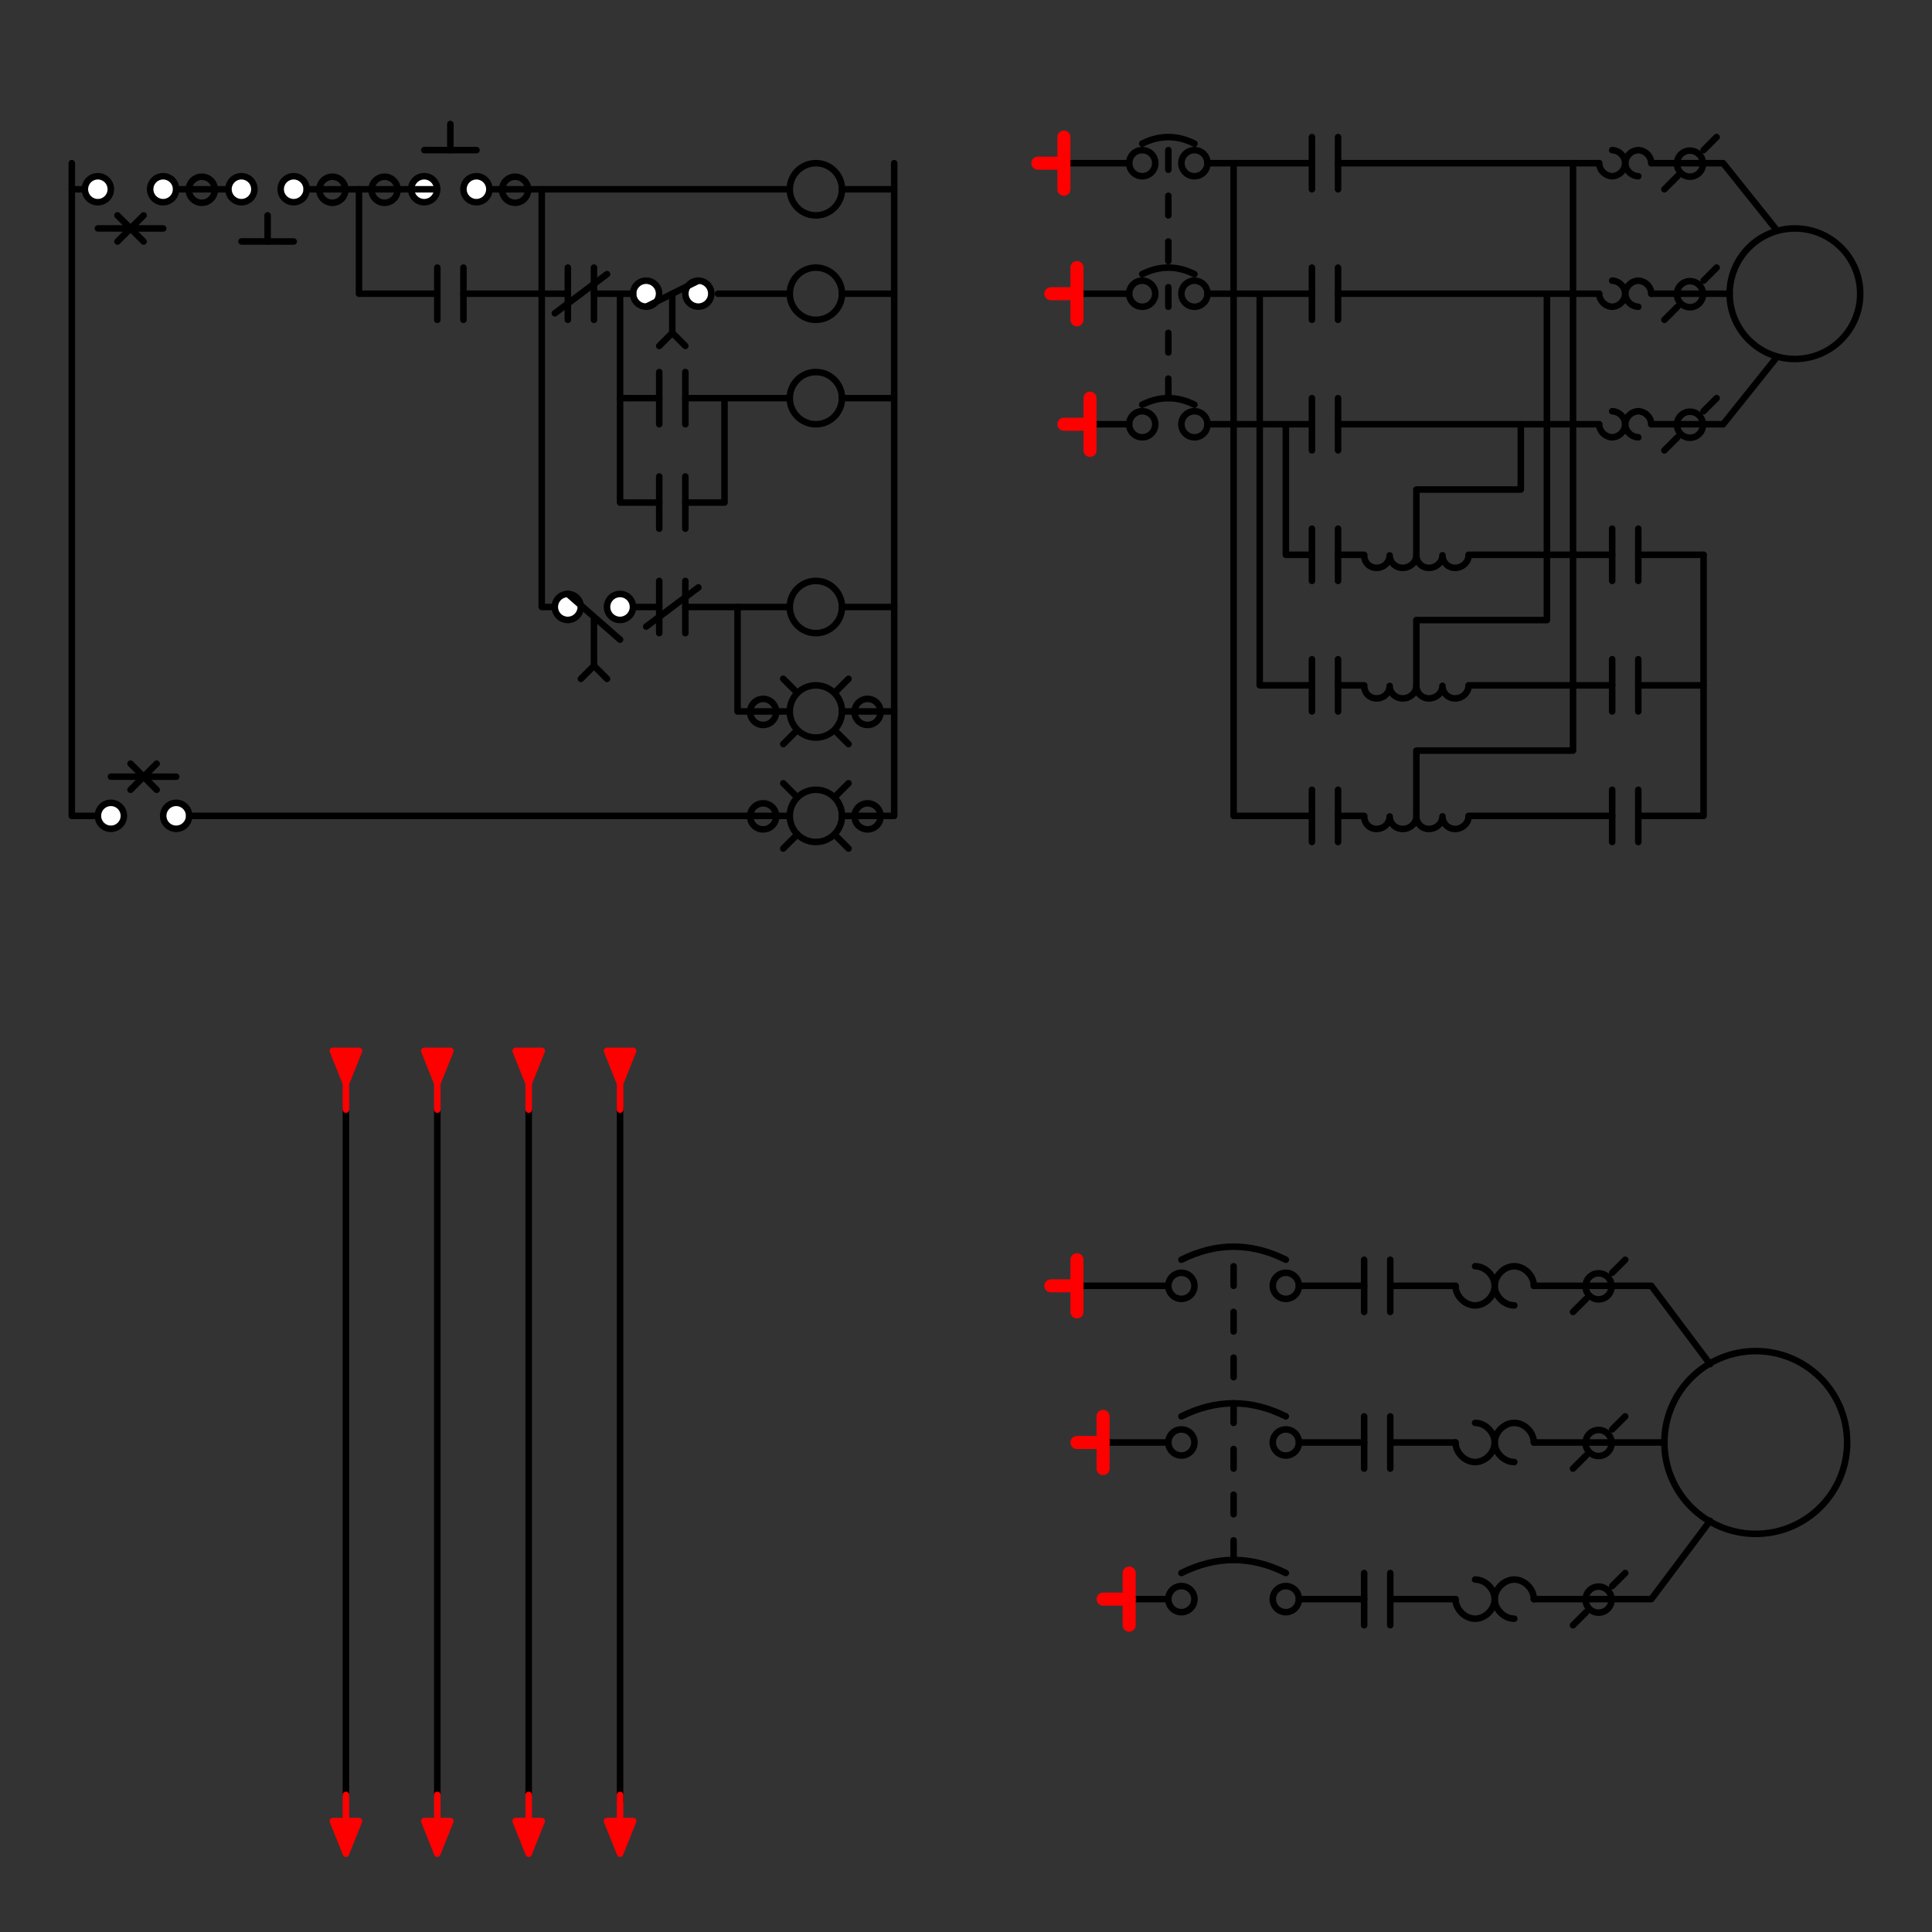 <svg xmlns="http://www.w3.org/2000/svg" xmlns:xlink="http://www.w3.org/1999/xlink" width="148" height="148"><rect width="100%" height="100%" fill="#333333" stroke="none"/><style><![CDATA[.B{stroke-linejoin:round}.C{stroke-width:.5}.D{stroke-linecap:round}.E{fill:none}.F{stroke-dasharray:1.5 2}]]></style><g stroke="#000" fill="#fff" fill-rule="evenodd"><svg width="64" height="64" x="5" y="5"><g class="B C"><circle cx="57.5" cy="9.5" r="2" class="E"/><circle cx="2.495" cy="9.495" r=".995"/><circle cx="7.495" cy="9.495" r=".995"/></g><g class="B C D E"><path d="M1.5 9.5h-1m8 0h5m-11 2.995l5 .005"/><path d="M6 11.5l-2 2"/><path d="M6 13.5l-2-2"/></g><g class="B C"><circle cx="27.495" cy="9.495" r=".995"/><circle cx="31.495" cy="9.495" r=".995"/></g><g class="E"><g class="B C D"><path d="M27.5 6.495l4 .005"/><path d="M29.5 4.5v2m-1 9v4m2-4v4"/></g><circle cx=".01in" cy=".01in" r=".998" transform="matrix(0 -1 1 0 23.5 10.496)" class="B C"/><path d="M32.5 9.5h23" class="B C D"/><circle cx=".01in" cy=".01in" r=".998" transform="matrix(0 -1 1 0 33.5 10.496)" class="B C"/><path d="M59.5 9.5h4" class="B C D"/><circle cx="57.5" cy="57.5" r="2" class="B C"/><g class="D"><path d="M55 55l1 1m4-1l-1 1m1 4l-1-1m-4 1l1-1M42.5 17.5v16h3m14 24h4v-50" class="B C"/><path d="M59.5 25.5h4" class="B C"/></g></g><g class="B C"><circle cx="3.495" cy="57.495" r=".995"/><circle cx="8.495" cy="57.495" r=".995"/></g><g class="E"><g class="B C D"><path d="M3.5 54.495l5 .005"/><path d="M7 53.5l-2 2"/><path d="M7 55.5l-2-2M.5 7.5v50h2m7 0h46"/></g><circle cx=".01in" cy=".01in" r=".998" transform="matrix(0 -1 1 0 52.5 58.496)" class="B C"/><circle cx=".01in" cy=".01in" r=".998" transform="matrix(0 -1 1 0 60.5 58.496)" class="B C"/></g><g class="B C"><circle cx="13.495" cy="9.495" r=".995"/><circle cx="17.495" cy="9.495" r=".995"/></g><g class="E"><g class="B C D"><path d="M13.5 13.495l4 .005"/><path d="M15.5 11.5v2"/></g><circle cx=".01in" cy=".01in" r=".998" transform="matrix(0 -1 1 0 9.5 10.496)" class="B C"/><circle cx=".01in" cy=".01in" r=".998" transform="matrix(0 -1 1 0 19.5 10.496)" class="B C"/><path d="M18.5 9.5h10" class="B C D"/><circle cx="57.5" cy="49.5" r="2" class="B C"/><path d="M55 47l1 1m4-1l-1 1m1 4l-1-1m-4 1l1-1M36.5 17.5v24h1" class="B C D"/><circle cx=".01in" cy=".01in" r=".998" transform="matrix(0 -1 1 0 52.5 50.496)" class="B C"/><circle cx=".01in" cy=".01in" r=".998" transform="matrix(0 -1 1 0 60.5 50.496)" class="B C"/><path d="M22.5 9.5v8h6m2 0h6v-8" class="B C D"/><circle cx="57.5" cy="17.5" r="2" class="B C"/><g class="D"><path d="M36.5 17.5h2m21 0h4" class="B C"/><path d="M38.5 15.5v4m2-4v4m9.5-2h5.5" class="B C"/></g><circle cx="57.5" cy="41.5" r="2" class="B C"/><g class="D"><path d="M59.5 41.5h4m-18-10v4m2-4v4m-2 4v4m2-4v4" class="B C"/><path d="M47.5 41.5h8m-13-16h3m3 14.5l-4 3" class="B C"/></g></g><g class="B C"><circle cx="38.495" cy="41.495" r=".995"/><circle cx="42.495" cy="41.495" r=".995"/></g><g class="B C D E"><path d="M42.5 44l-4-3.5m2 2V46"/><path d="M39.5 47l1-1 1 1m2-5.5h2m-4-25.5l-4 3"/></g><g class="B C"><circle cx="44.495" cy="17.495" r=".995"/><circle cx="48.495" cy="17.495" r=".995"/></g><g class="E"><g class="B C D"><path d="M48.5 16.5l-4 2"/><path d="M46.5 17.5v3m-1 1l1-1 1 1m-7-4h3m2 6v4m2-4v4m0 6h3v-8"/></g><circle cx="57.5" cy="25.5" r="2" class="B C"/><path d="M47.5 25.5h8m4 24h4m-12-8v8h4" class="B C D"/></g></svg><svg width="64" height="64" x="79" y="5"><g class="E"><g class="B C D"><path d="M21.5 5.5v4m2-4v4m-2 6v4m2-4v4m-2 6v4m2-4v4"/><path d="M23.5 17.5h20m-20 10h20m-20-20h20m-30 0h8m-8 10h8m-8 10h8m-19-20h5m-4 10h4m-3 10h3"/></g><g stroke="red" class="B D"><path d="M2.5 9.5v-4"/><path d="M.5 7.5h2m1 12v-4"/><path d="M1.5 17.5h2m1 12v-4"/><path d="M2.5 27.5h2"/></g><g class="B C D"><path d="M21.5 35.5v4m2-4v4m-2 6v4m2-4v4"/><path d="M21.5 55.5v4m2-4v4m-4-32v10h2m8 0v-5h8v-5m-20-10v30h4m8 0v-5h10v-25"/><path d="M15.5 7.5v50h6m8 0v-5h12v-45m3 28v4m2-4v4m-2 6v4m2-4v4m-2 6v4m2-4v4"/><path d="M46.5 37.5h5m-5 10h5"/><path d="M46.5 57.5h5m0-20v20m-3-48l1-1"/></g><circle cx="5" cy="5" r="5" transform="matrix(0 -1 1 0 53.5 22.5)" class="B C"/><path d="M47.5 7.5H53l4 5m-9.5 5h6m-6 10H53l4-5" class="B C D"/><circle cx=".01in" cy=".01in" r=".998" transform="matrix(0 -1 1 0 49.5 28.496)" class="B C"/><circle cx=".01in" cy=".01in" r=".998" transform="matrix(0 -1 1 0 49.5 18.496)" class="B C"/><circle cx=".01in" cy=".01in" r=".998" transform="matrix(0 -1 1 0 49.5 8.496)" class="B C"/><g class="D"><path d="M51.5 6.5l1-1m-4 14l1-1m2-2l1-1m-4 14l1-1m2-2l1-1m-29 12h2m-2 10h2m-2 10h2m8-20h11m-11 10h11m-11 10h11" class="B C"/><use xlink:href="#A" class="B C"/><use xlink:href="#A" y="-10" class="B C"/><use xlink:href="#A" y="-20" class="B C"/><path d="M10.5 25.5v-20" class="B C F"/></g><circle cx="1" cy="1" r="1" transform="matrix(0 -1 1 0 11.5 8.5)" class="B C"/><circle cx="1" cy="1" r="1" transform="matrix(0 -1 1 0 7.5 8.5)" class="B C"/><circle cx="1" cy="1" r="1" transform="matrix(0 -1 1 0 11.5 18.5)" class="B C"/><circle cx="1" cy="1" r="1" transform="matrix(0 -1 1 0 7.5 18.5)" class="B C"/><circle cx="1" cy="1" r="1" transform="matrix(0 -1 1 0 11.5 28.5)" class="B C"/><path d="M8.5 26q1-.5 2-.5 1 0 2 .5" class="B C D"/><circle cx="1" cy="1" r="1" transform="matrix(0 -1 1 0 7.5 28.5)" class="B C"/><g class="D"><path d="M8.5 16q1-.5 2-.5 1 0 2 .5m-4-10q1-.5 2-.5 1 0 2 .5" class="B C"/><use xlink:href="#B" transform="matrix(-1 0 0 -1 47.5 18.5)" class="B C"/><use xlink:href="#C" transform="matrix(-1 0 0 -1 45.5 18.5)" class="B C"/><use xlink:href="#B" transform="matrix(-1 0 0 -1 47.5 28.5)" class="B C"/><use xlink:href="#C" transform="matrix(-1 0 0 -1 45.5 28.5)" class="B C"/><use xlink:href="#B" transform="matrix(-1 0 0 -1 47.5 8.5)" class="B C"/><use xlink:href="#C" transform="matrix(-1 0 0 -1 45.5 8.5)" class="B C"/></g></g><defs><path id="A" d="M25.502 57.537c0 .53.396.963.95.963s1.003-.426 1.003-.955c0 .53.447.955 1.003.955s1.043-.434 1.043-.963a.95.95 0 0 0 .963.963c.556 0 1.037-.434 1.037-.963 0 .53.413.963.968.963s1.03-.434 1.03-.963"/><path id="B" d="M1 0a1.05 1.05 0 0 1 1 1 1.05 1.05 0 0 1-1 1 1.05 1.05 0 0 1-1-1"/><path id="C" d="M2 1a1.05 1.05 0 0 0-1-1 1.05 1.05 0 0 0-1 1 1.05 1.05 0 0 0 1 1"/></defs></svg><svg width="64" height="64" x="5" y="79"><path d="M21.5 6v52.5m7-52.5v52.53M35.5 6v52.53M42.5 6v53" class="B C D E"/><g fill="red" stroke="red" class="B C D"><path d="M28.5 58.5V63l-1-2.5h2l-1 2.5m7-4.5V63l-1-2.5h2l-1 2.5"/><path d="M42.5 58.5V63l-1-2.5h2l-1 2.5m-21-4.5V63l-1-2.5h2l-1 2.5m0-57V4l-1-2.5h2l-1 2.5"/><path d="M28.5 6V4l-1-2.5h2l-1 2.5m7 2V4l-1-2.5h2l-1 2.5m7 2V4l-1-2.5h2l-1 2.5"/></g></svg><svg width="64" height="64" x="79" y="79"><g class="E"><g class="B C"><path d="M41.5 21.5l1-1" class="D"/><circle cx="7" cy="7" r="7" transform="matrix(0 -1 1 0 48.5 38.5)"/><path d="M38.5 19.5h9l4.5 6m-13.5 6h10m-10 12h9l4.5-6" class="D"/><circle cx=".01in" cy=".01in" r=".998" transform="matrix(0 -1 1 0 42.5 44.499)"/><g class="D"><path d="M25.5 17.5v4m2-4v4m-2 8v4m2-4v4m-2 8v4m2-4v4"/><path d="M27.5 31.5h5m-5 12h5m-5-24h5m-12 0h5m-5 12h5m-5 12h5m-22-24h7m-5 12h5m-3 12h3"/></g></g><g stroke="red" class="B D"><path d="M3.5 21.5v-4"/><path d="M1.5 19.5h2m2 14v-4"/><path d="M3.5 31.5h2m2 14v-4"/><path d="M5.5 43.5h2"/></g><g class="B C"><circle cx=".01in" cy=".01in" r=".998" transform="matrix(0 -1 1 0 42.5 32.499)"/><circle cx=".01in" cy=".01in" r=".998" transform="matrix(0 -1 1 0 42.5 20.499)"/><g class="D"><path d="M44.5 18.5l1-1m-4 16l1-1m2-2l1-1m-4 16l1-1m2-2l1-1"/><use xlink:href="#D" transform="matrix(-1 0 0 -1 38.5 21)"/><use xlink:href="#E" transform="matrix(-1 0 0 -1 35.5 21)"/><use xlink:href="#D" transform="matrix(-1 0 0 -1 38.5 33)"/><use xlink:href="#E" transform="matrix(-1 0 0 -1 35.5 33)"/><use xlink:href="#D" transform="matrix(-1 0 0 -1 38.5 45)"/><use xlink:href="#E" transform="matrix(-1 0 0 -1 35.5 45)"/><path d="M15.5 40.5v-24" class="F"/></g><circle cx="1" cy="1" r="1" transform="matrix(0 -1 1 0 18.5 20.5)"/><path d="M11.5 17.5q2-1 4-1 2 0 4 1" class="D"/><circle cx="1" cy="1" r="1" transform="matrix(0 -1 1 0 10.5 20.5)"/><circle cx="1" cy="1" r="1" transform="matrix(0 -1 1 0 18.5 32.5)"/><path d="M11.5 29.5q2-1 4-1 2 0 4 1" class="D"/><circle cx="1" cy="1" r="1" transform="matrix(0 -1 1 0 10.5 32.5)"/><circle cx="1" cy="1" r="1" transform="matrix(0 -1 1 0 18.5 44.5)"/><path d="M11.5 41.5q2-1 4-1 2 0 4 1" class="D"/><circle cx="1" cy="1" r="1" transform="matrix(0 -1 1 0 10.5 44.5)"/></g></g><defs><path id="D" d="M1.5 0C2.28 0 3 .72 3 1.5S2.28 3 1.5 3 0 2.28 0 1.5"/><path id="E" d="M3 1.5C3 .72 2.28 0 1.5 0S0 .72 0 1.5.72 3 1.5 3"/></defs></svg></g></svg>